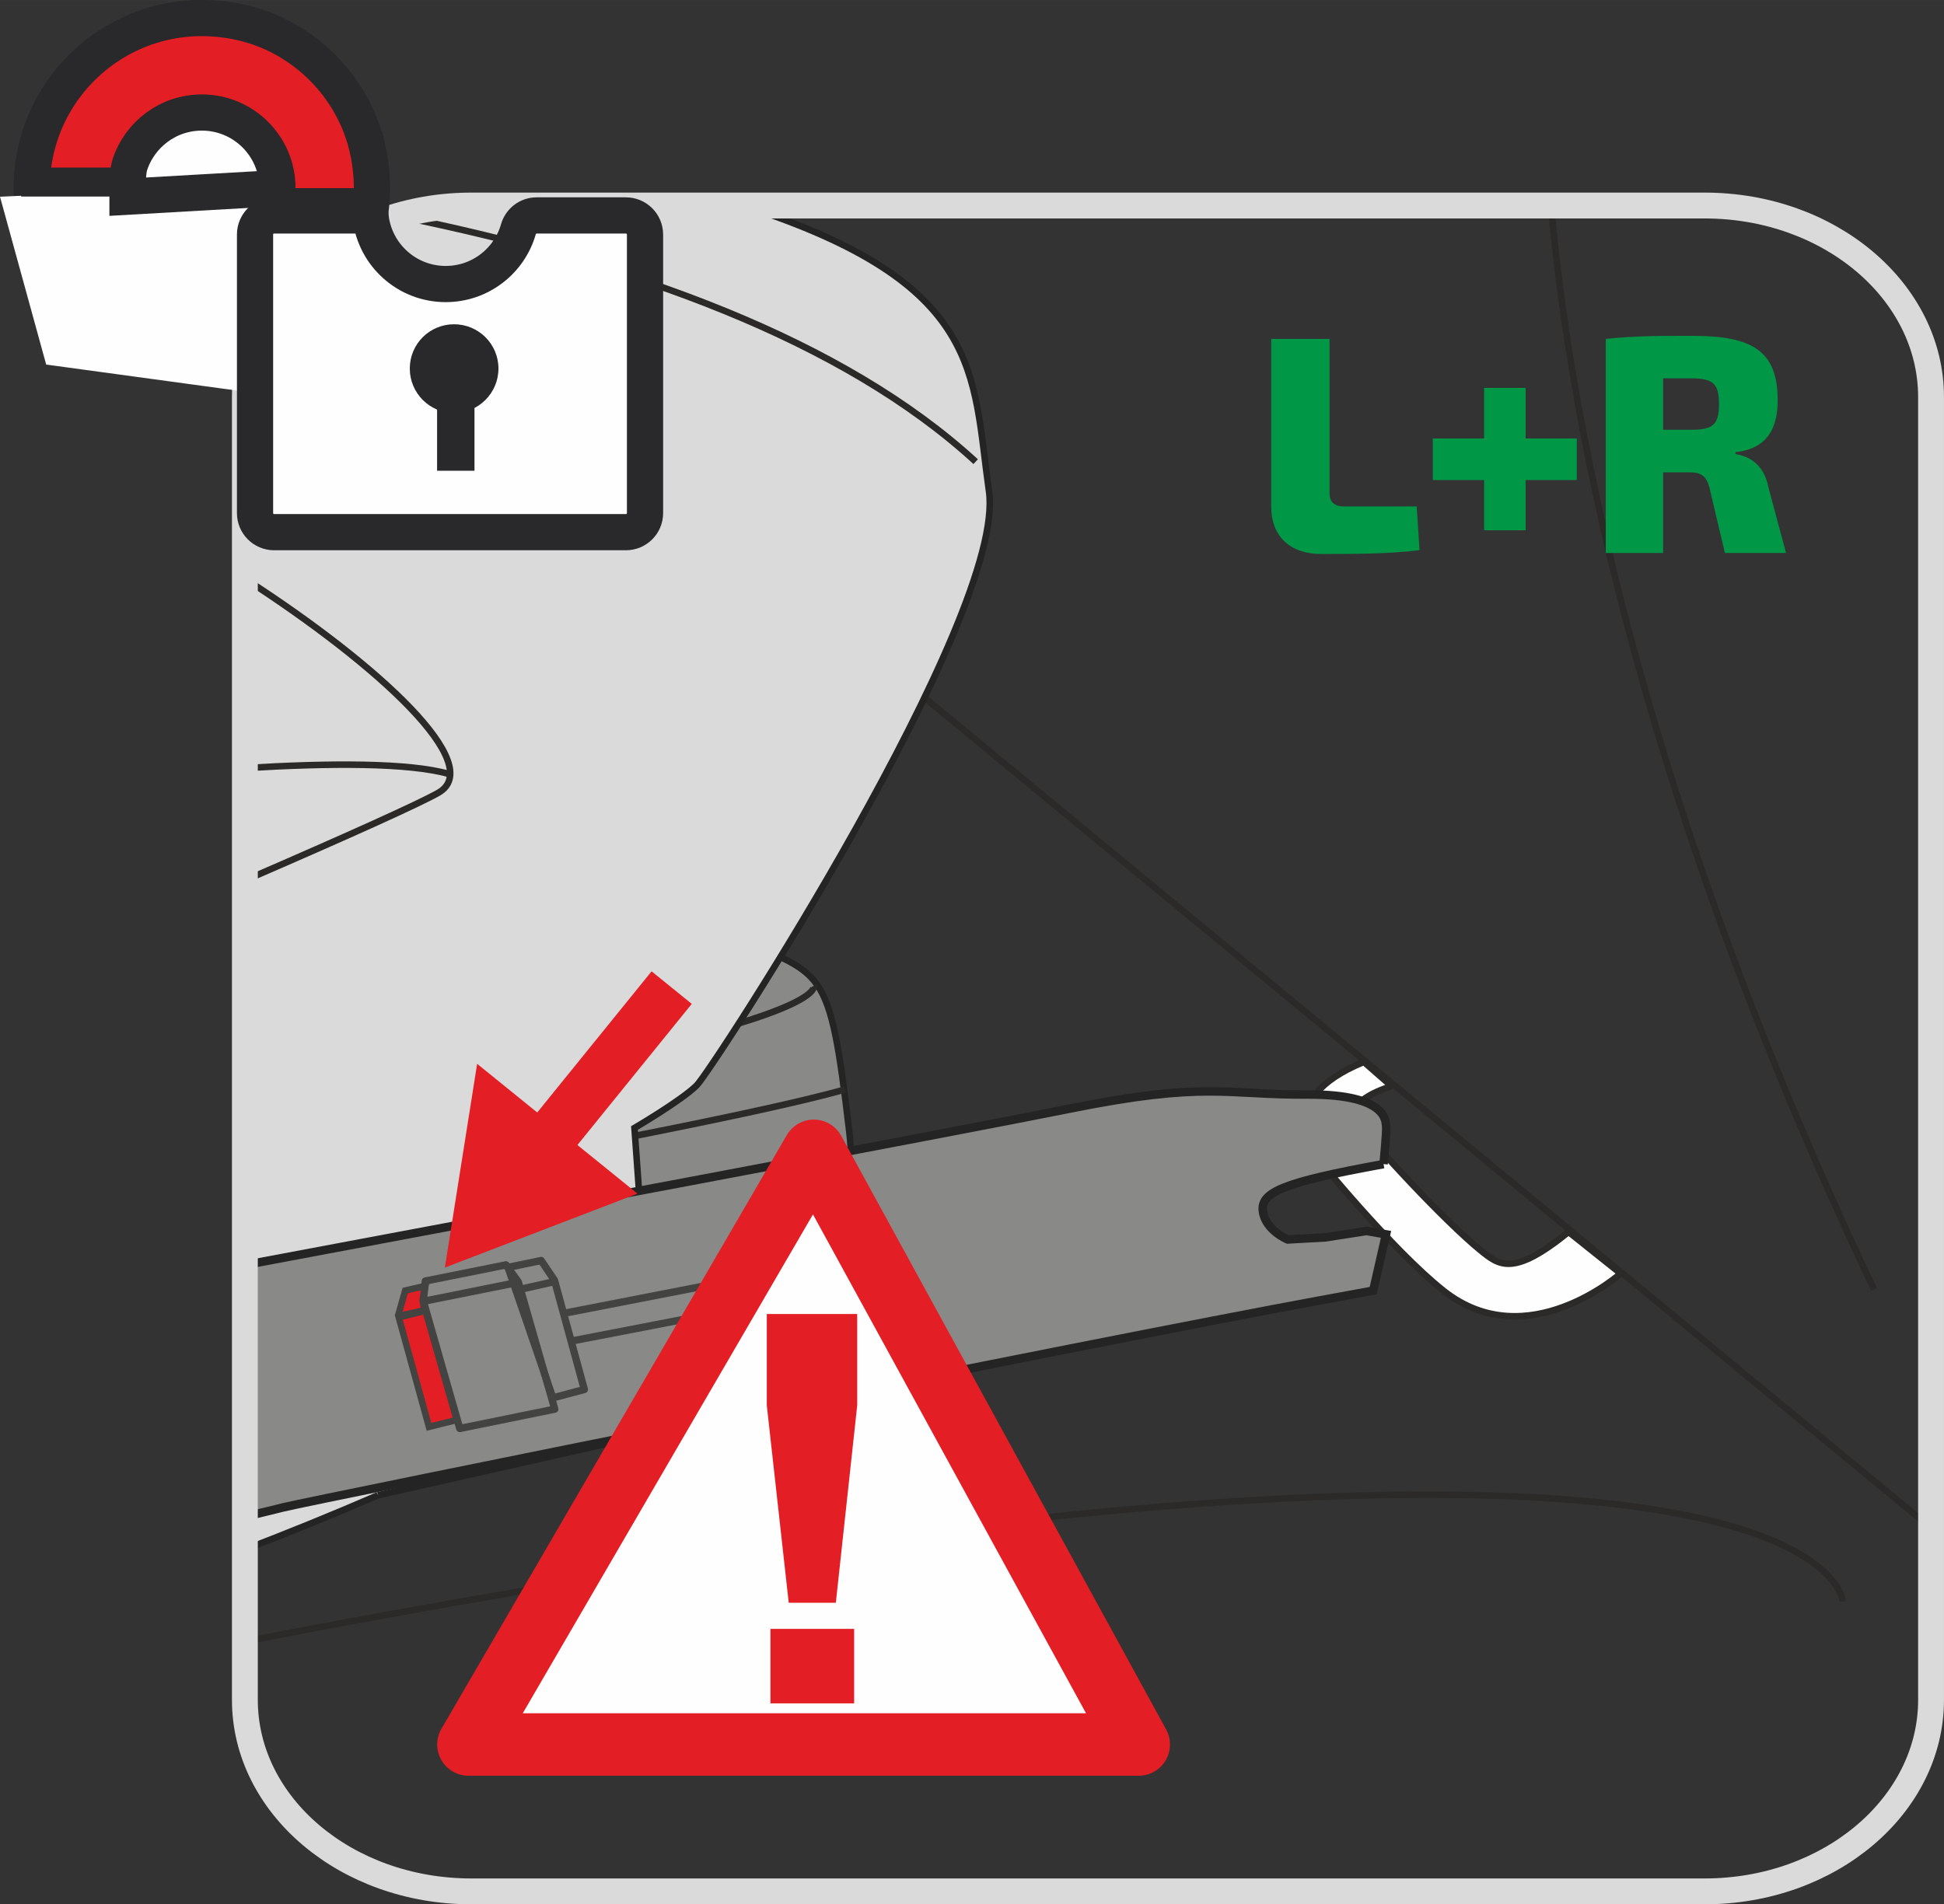 <?xml version="1.0" encoding="UTF-8"?>
<!DOCTYPE svg PUBLIC "-//W3C//DTD SVG 1.1//EN" "http://www.w3.org/Graphics/SVG/1.1/DTD/svg11.dtd">
<!-- Creator: CorelDRAW 2017 -->
<svg xmlns="http://www.w3.org/2000/svg" xml:space="preserve" width="24.368mm" height="23.875mm" version="1.1" style="shape-rendering:geometricPrecision; text-rendering:geometricPrecision; image-rendering:optimizeQuality; fill-rule:evenodd; clip-rule:evenodd"
viewBox="0 0 594.69 582.65"
 xmlns:xlink="http://www.w3.org/1999/xlink">
 <rect x="0" y="0" width="594.69" height="582.65" fill="#333333" stroke="none"/>
 <defs>
  <style type="text/css">
   <![CDATA[
    .str3 {stroke:#242424;stroke-width:2.6;stroke-miterlimit:4}
    .str5 {stroke:#434342;stroke-width:2;stroke-miterlimit:4}
    .str1 {stroke:#2B2A29;stroke-width:2;stroke-miterlimit:10}
    .str0 {stroke:#2B2A29;stroke-width:2;stroke-miterlimit:4}
    .str2 {stroke:#242424;stroke-width:2;stroke-miterlimit:4}
    .str9 {stroke:#E31E25;stroke-width:15.82;stroke-miterlimit:4}
    .str7 {stroke:#29282A;stroke-width:11.07;stroke-miterlimit:4}
    .str8 {stroke:#E31E25;stroke-width:19.12;stroke-linejoin:round;stroke-miterlimit:10}
    .str6 {stroke:#DADADA;stroke-width:7.91;stroke-linecap:round;stroke-miterlimit:10}
    .str4 {stroke:#434342;stroke-width:2.24;stroke-linecap:round;stroke-linejoin:round;stroke-miterlimit:22.926}
    .fil0 {fill:none;fill-rule:nonzero}
    .fil1 {fill:#FEFEFE;fill-rule:nonzero}
    .fil3 {fill:#DADADA;fill-rule:nonzero}
    .fil2 {fill:#898988;fill-rule:nonzero}
    .fil4 {fill:#E31E25;fill-rule:nonzero}
    .fil6 {fill:#29282A;fill-rule:nonzero}
    .fil5 {fill:#009847;fill-rule:nonzero}
   ]]>
  </style>
 </defs>
 <g id="Слой_x0020_1">
  <path class="fil0 str0" d="M474.5 62.87c4.91,56.89 24.27,174.81 98.75,331.57"/>
  <path class="fil0 str0" d="M563.7 489.95c0,0 -4.36,-81.03 -488.79,12.25"/>
  <path class="fil1" d="M425.72 332.34c0,0 -14.86,4.24 -10.61,10.62 4.25,6.37 27.1,30.95 37.92,39.68 5.56,4.49 9.84,8.08 26.82,-5.72l15.93 12.73c0,0 -28.66,25.48 -54.14,5.31 -15.98,-12.66 -39.27,-41.4 -39.27,-41.4 0,0 -13.8,-16.98 14.86,-28.65l8.49 7.43z"/>
  <path class="fil0 str1" d="M425.72 332.34c0,0 -14.86,4.24 -10.61,10.62 4.25,6.37 27.1,30.95 37.92,39.68 5.56,4.49 9.84,8.08 26.82,-5.72l15.93 12.73c0,0 -28.66,25.48 -54.14,5.31 -15.98,-12.66 -39.27,-41.4 -39.27,-41.4 0,0 -13.8,-16.98 14.86,-28.65l8.49 7.43"/>
  <line class="fil0 str0" x1="590.73" y1="467.48" x2="253.26" y2= "189.07" />
  <path class="fil2" d="M74.91 462.92l148.33 -30.21c0,0 42.73,-34.08 36.56,-86.48 -6.19,-52.38 -7.78,-47.27 -36.45,-60.12 -24.81,-11.11 -104.68,-18.69 -148.44,-15.6l0 192.41z"/>
  <path class="fil0 str2" d="M74.91 462.92l148.33 -30.21c0,0 42.73,-34.08 36.56,-86.48 -6.19,-52.38 -7.78,-47.27 -36.45,-60.12 -24.81,-11.11 -104.68,-18.69 -148.44,-15.6"/>
  <path class="fil0 str1" d="M74.91 369.64c68.81,-12.07 157.01,-28.62 183.61,-36.33"/>
  <path class="fil0 str1" d="M248.9 301.63c0,0 6.85,12.07 -142.55,35.78 -11.68,1.85 -22.11,3.48 -31.43,4.92"/>
  <path class="fil3" d="M115.61 457.5l85.18 -19.18 -6.7 -93.2c0,0 14.29,-8.36 19.01,-13.01 4.73,-4.64 94.93,-143.6 89.44,-181.84 -5.14,-35.89 -1.29,-63.62 -75.2,-87.4l-83.16 0c-38.26,0 -69.27,26.25 -69.27,58.62l0 0 0 352.61c13.81,-5.31 27.4,-10.84 40.7,-16.61z"/>
  <path class="fil0 str2" d="M115.61 457.5l85.18 -19.18 -6.7 -93.2c0,0 14.29,-8.36 19.01,-13.01 4.73,-4.64 94.93,-143.6 89.44,-181.84 -5.14,-35.89 -1.29,-63.62 -75.2,-87.4m-152.43 411.23c13.81,-5.31 27.4,-10.84 40.7,-16.61"/>
  <path class="fil0 str1" d="M74.91 269.37c31.87,-13.8 53.51,-23.56 59.23,-26.84 14.65,-8.41 -17.74,-38.72 -59.23,-65.48"/>
  <path class="fil0 str1" d="M121.63 66.05c72.07,14.63 136.39,38.04 176.84,75.2"/>
  <path class="fil0 str1" d="M74.91 235.01c26.13,-1.59 50.08,-1.67 62.33,1.77"/>
  <path class="fil2" d="M423.25 356.17c0,0 1.03,-10.54 0.78,-11.55 -0.24,-1 1.2,-9.86 -24,-9.74 -25.19,0.14 -31.04,-4.11 -72.82,4.33 -33.41,6.74 -190.6,36.26 -252.31,47.83l0 77.02c5.23,-1.23 9.36,-2.28 11.75,-2.86 9.27,-2.27 250.77,-51.13 316.74,-63.26 10.57,-1.94 16.69,-3.06 16.69,-3.06l3.92 -17.21 -5.99 -1.04 -12.54 1.95 -11.55 0.65c0,0 -6.76,-2.74 -7.58,-8.57 -0.83,-5.82 5.93,-8.89 36.9,-14.49z"/>
  <path class="fil0 str3" d="M423.25 356.17c0,0 1.03,-10.54 0.78,-11.55 -0.24,-1 1.2,-9.86 -24,-9.74 -25.19,0.14 -31.04,-4.11 -72.82,4.33 -33.41,6.74 -190.6,36.26 -252.31,47.83m0 77.02c5.23,-1.23 9.36,-2.28 11.75,-2.86 9.27,-2.27 250.77,-51.13 316.74,-63.26 10.57,-1.94 16.69,-3.06 16.69,-3.06l3.92 -17.21 -5.99 -1.04 -12.54 1.95 -11.55 0.65c0,0 -6.76,-2.74 -7.58,-8.57 -0.83,-5.82 5.93,-8.89 36.9,-14.49"/>
  <polyline class="fil0 str4" points="269.46,382.94 165.49,403.19 167.91,411.64 271.94,391.55 269.46,382.94 "/>
  <line class="fil0 str4" x1="129.24" y1="398.21" x2="158.34" y2= "392.37" />
  <polygon class="fil2" points="169.13,427.7 178.76,425.13 169.62,391.72 165.54,385.67 155.42,387.77 "/>
  <polyline class="fil0 str4" points="169.13,427.7 178.76,425.13 169.62,391.72 165.54,385.67 155.42,387.77 169.13,427.7 "/>
  <polygon class="fil4" points="121.75,402.68 123.97,394.86 130.12,393.44 129.31,398.08 129.93,400.88 "/>
  <polyline class="fil0 str5" points="121.75,402.68 123.97,394.86 130.12,393.44 129.31,398.08 129.93,400.88 121.75,402.68 "/>
  <polygon class="fil4" points="130.18,401.06 121.99,403.05 131.23,436.56 139.74,434.45 "/>
  <polyline class="fil0 str5" points="130.18,401.06 121.99,403.05 131.23,436.56 139.74,434.45 130.18,401.06 "/>
  <polyline class="fil0 str4" points="130.12,391.95 129.48,398.06 140.65,437.06 169.71,431.14 158.55,392.2 154.78,387 130.12,391.95 "/>
  <line class="fil0 str4" x1="159.97" y1="394.3" x2="169.45" y2= "392.16" />
  <path class="fil0 str6" d="M590.73 520.08c0,32.37 -31.01,58.61 -69.26,58.61l-377.3 0c-38.25,0 -69.26,-26.24 -69.26,-58.61l0 -398.58c0,-32.37 31.01,-58.62 69.26,-58.62l377.3 0c38.25,0 69.26,26.25 69.26,58.62l0 398.58z"/>
  <path class="fil5" d="M406.71 103.69l-17.84 0 0 51.35c0,8.56 5.3,14.45 15.28,14.45 10.15,0 20.78,0 30.09,-1.16l-0.86 -13.38 -22.2 0c-3.04,0 -4.47,-1.43 -4.47,-4.09l0 -47.18zm75.65 43.19l0 -12.73 -15.66 0 0 -15.47 -12.7 0 0 15.47 -15.69 0 0 12.73 15.69 0 0 15.37 12.7 0 0 -15.37 15.66 0zm64 22.31l-5.41 -20.21c-1.51,-7.51 -6.54,-9.5 -10.06,-10.06l0 -0.59c9.8,-1.02 12.92,-7.4 12.92,-15.85 0,-15.18 -7.78,-19.73 -26.11,-19.73 -12.43,0 -18.14,0.08 -26.48,0.94l0 65.5 17.55 0 0 -24.68 8.07 0c3.61,0 5.22,1.13 6.16,4.92l4.66 19.75 18.7 0zm-37.59 -37.7l0 -15.74 8.56 0c6.73,0 8.53,1.62 8.53,7.89 0,6.25 -1.8,7.86 -8.53,7.86l-8.56 0z"/>
  <path class="fil4" d="M112.48 45.72c8.34,37.95 -24.68,70.96 -62.62,62.58 -19.13,-4.23 -34.57,-19.66 -38.83,-38.78 -8.47,-38.04 24.71,-71.17 62.72,-62.66 19.11,4.28 34.52,19.73 38.72,38.86z"/>
  <path class="fil0 str7" d="M112.48 45.72c8.34,37.95 -24.68,70.96 -62.62,62.58 -19.13,-4.23 -34.57,-19.66 -38.83,-38.78 -8.47,-38.04 24.71,-71.17 62.72,-62.66 19.11,4.28 34.52,19.73 38.72,38.86z"/>
  <polygon class="fil1" points="80.2,120.55 14.13,111.54 -0,60.18 82.03,56.47 "/>
  <path class="fil1 str7" d="M39 60.18c0,-2.45 -0.02,-7.45 0.68,-9.65 2.99,-9.34 11.73,-16.11 22.07,-16.11 12.78,0 23.13,10.36 23.13,23.13l-45.88 2.63z"/>
  <polygon class="fil6" points="40.89,60.13 6.48,60.13 6.48,51.27 40.89,51.27 "/>
  <path class="fil6" d="M107.95 72.31l-27.74 0 0.5 -14.75 33.08 0 0 8.91c0,3.23 -2.62,5.84 -5.84,5.84z"/>
  <path class="fil1 str7" d="M113.39 66.56c1.38,11.48 11.14,20.34 22.95,20.34 10.58,0 19.48,-7.08 22.24,-16.75 0.72,-2.5 2.96,-4.24 5.57,-4.24l27.33 0c3.22,0 5.84,2.62 5.84,5.83l0 85.25c0,3.22 -2.62,5.83 -5.84,5.83l-107.62 0c-3.23,0 -5.84,-2.61 -5.84,-5.83l0 -85.25c0,-3.21 2.61,-5.83 5.84,-5.83l29.24 0 0.29 0.65z"/>
  <path class="fil6" d="M152.48 112.76c0,7.47 -6.08,13.59 -13.58,13.59 -7.49,0 -13.54,-6.11 -13.54,-13.59 0,-7.52 6.05,-13.55 13.54,-13.55 7.5,0 13.58,6.04 13.58,13.55z"/>
  <polygon class="fil6" points="145.15,144.03 133.71,144.03 133.71,122.15 145.15,122.15 "/>
  <polygon class="fil1" points="248.95,352.11 143.3,533.75 348.35,533.75 "/>
  <polygon class="fil0 str8" points="248.95,352.11 143.3,533.75 348.35,533.75 "/>
  <path class="fil4" d="M235.69 498.37l25.6 0 0 22.8 -25.6 0 0 -22.8zm5.59 -7.98l-6.71 -60.4 0 -27.96 27.66 0 0 27.96 -6.54 60.4 -14.42 0z"/>
  <line class="fil0 str9" x1="205.47" y1="302.17" x2="164.68" y2= "352.53" />
  <polygon class="fil4" points="145.96,325.49 136.09,387.83 195.01,365.21 "/>
 </g>
</svg>

